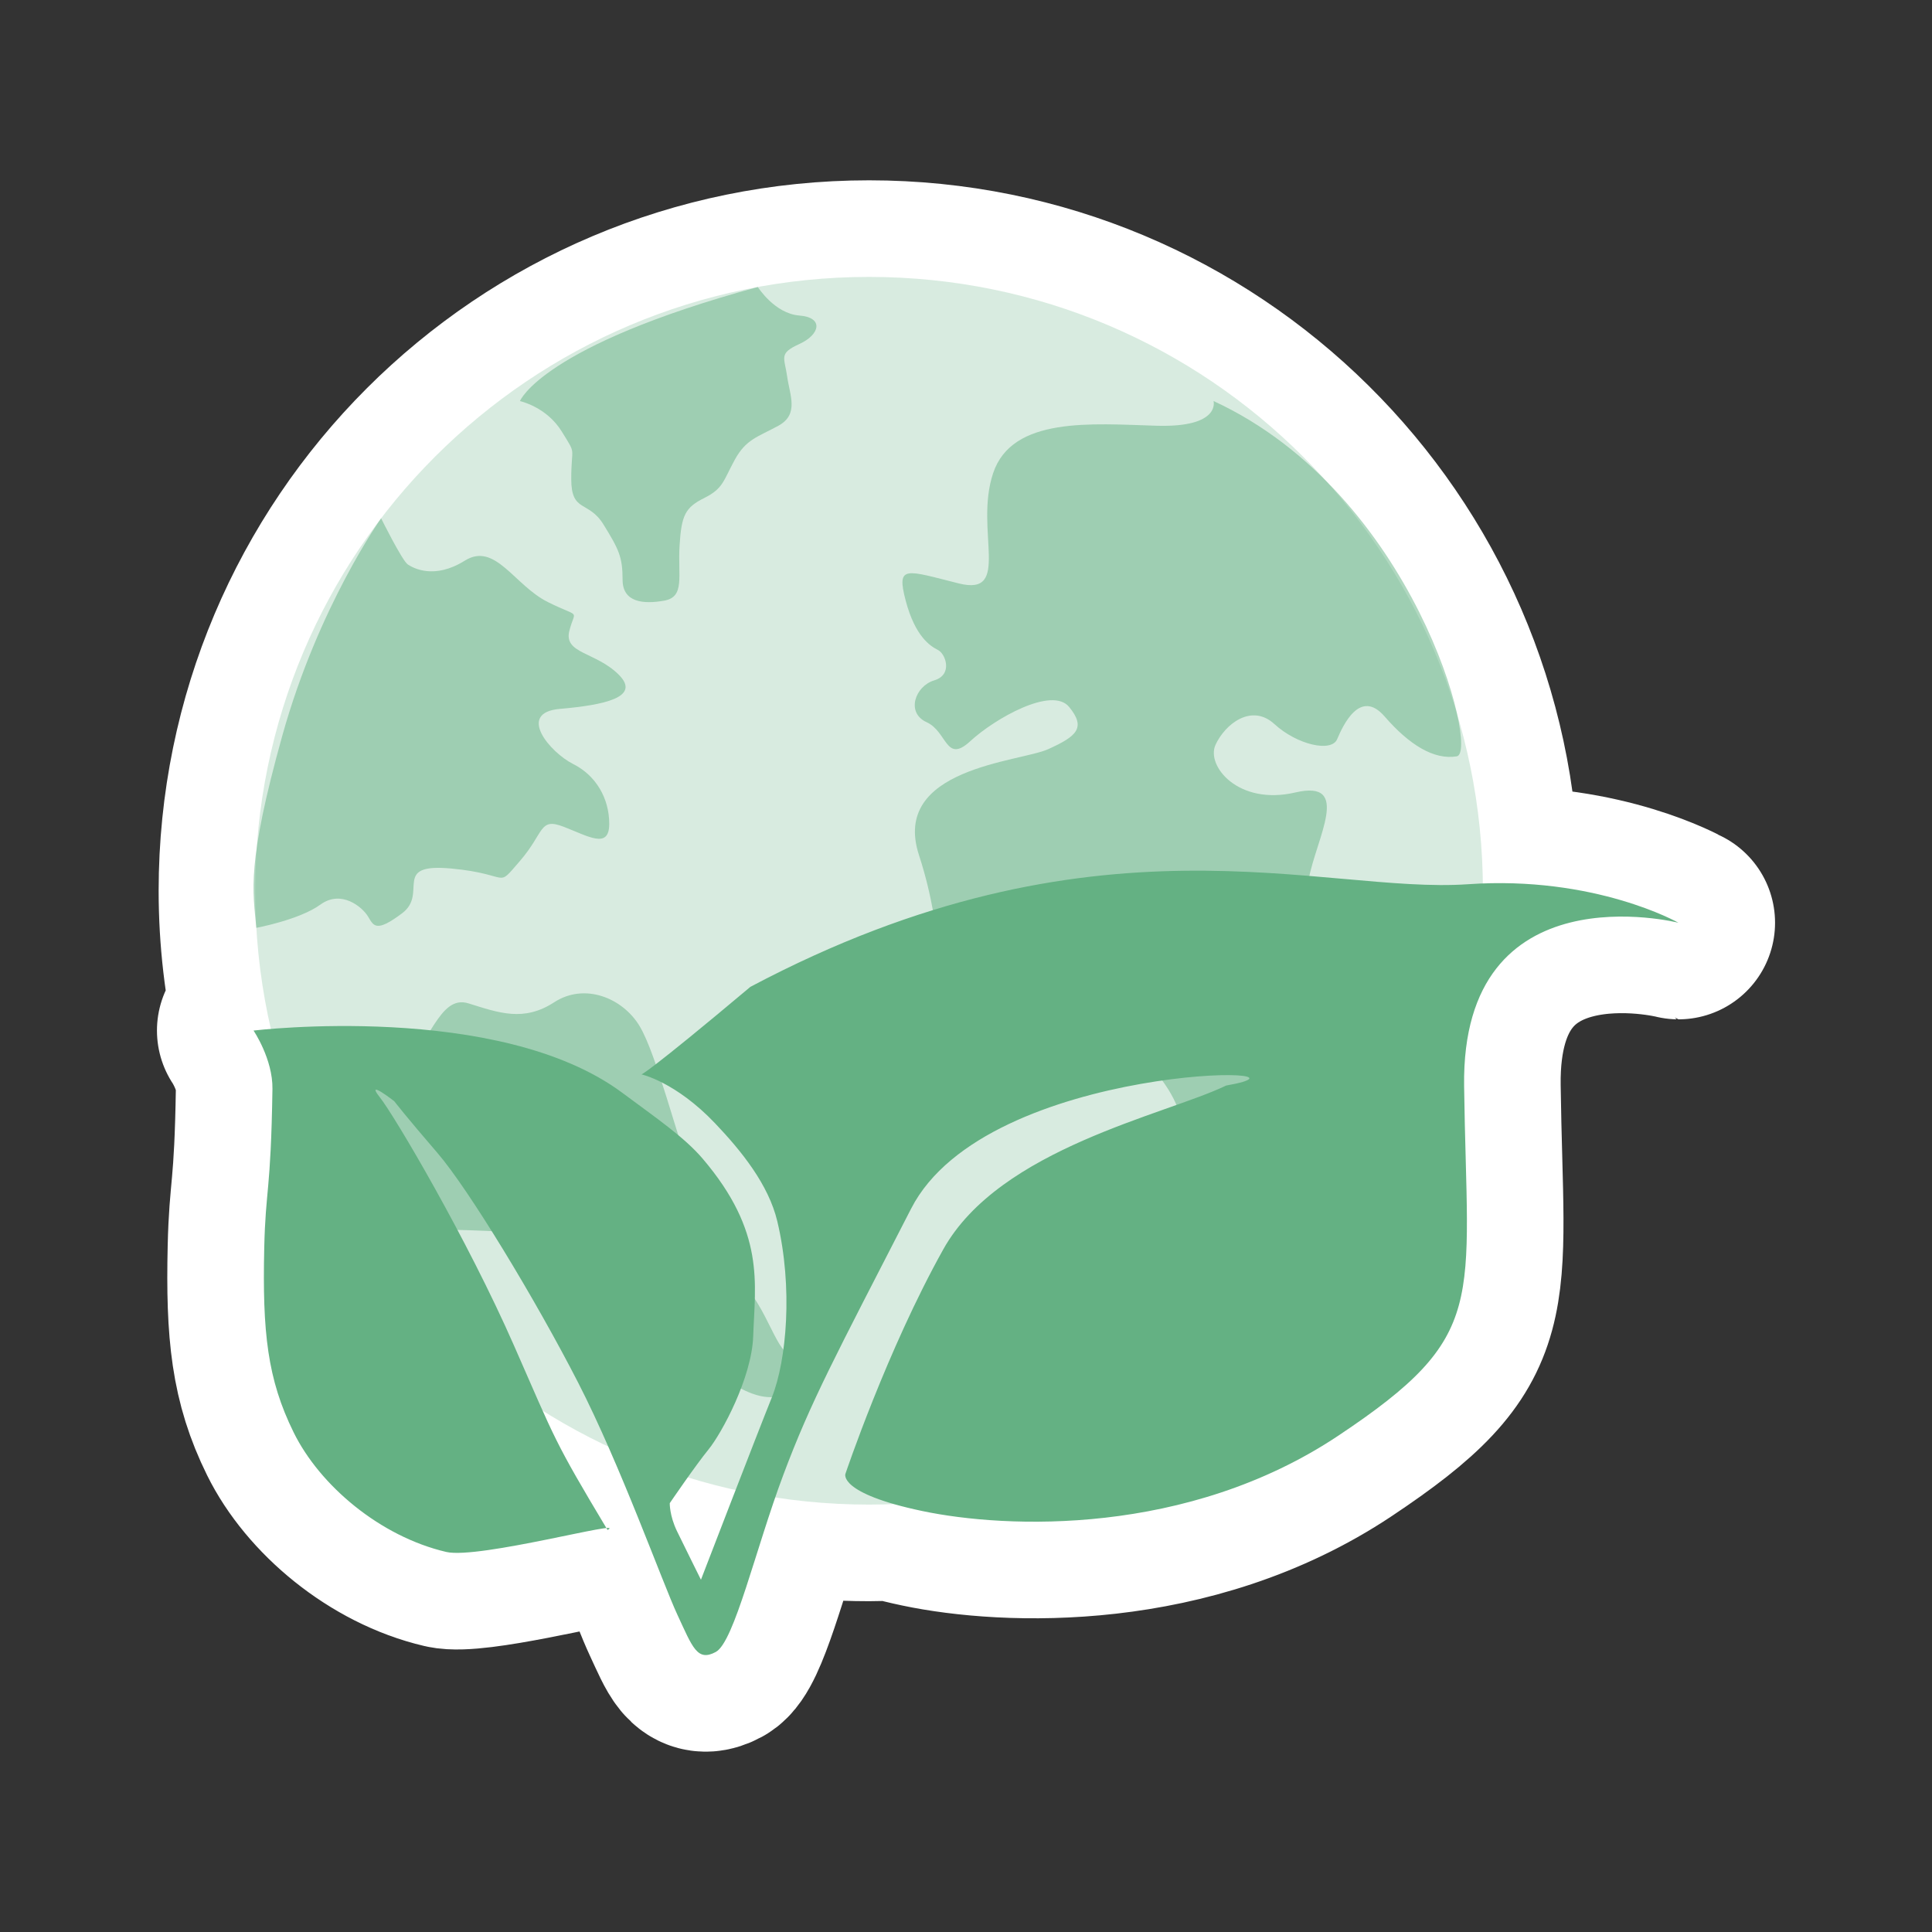 <?xml version="1.0" encoding="utf-8"?>
<!-- Generator: Adobe Illustrator 15.0.0, SVG Export Plug-In . SVG Version: 6.00 Build 0)  -->
<!DOCTYPE svg PUBLIC "-//W3C//DTD SVG 1.1//EN" "http://www.w3.org/Graphics/SVG/1.1/DTD/svg11.dtd">
<svg version="1.1" id="Layer_1" xmlns="http://www.w3.org/2000/svg" xmlns:xlink="http://www.w3.org/1999/xlink" x="0px" y="0px"
	 width="100px" height="100px" viewBox="0 0 100 100" enable-background="new 0 0 100 100" xml:space="preserve">
<rect x="0" y="0" width="100" height="100" fill="#333333" stroke="none"/>
<g>
	
		<path fill="#FFFFFF" stroke="#FFFFFF" stroke-width="10" stroke-linecap="round" stroke-linejoin="round" stroke-miterlimit="10" d="
		M76.744,45.732c-0.201-17.376-14.34-31.399-31.761-31.399c-17.549,0-31.772,14.224-31.772,31.774c0,2.459,0.288,4.85,0.817,7.148
		c-0.575,0.047-0.904,0.086-0.904,0.086s1.002,1.473,0.979,3.02c-0.083,5.404-0.355,5.129-0.425,8.232
		c-0.099,4.363,0.162,6.789,1.52,9.543c1.354,2.752,4.476,5.393,7.903,6.193c1.429,0.332,7.288-1.158,8.288-1.234
		c-1.895-3.166-2.429-4.131-3.308-6.09c1.091,0.688,2.225,1.313,3.4,1.865c1.6,3.637,2.99,7.441,3.584,8.717
		c0.781,1.68,1.025,2.436,1.984,1.918c0.862-0.467,1.845-4.424,3.077-7.996c1.583,0.244,3.204,0.369,4.855,0.369
		c0.427,0,0.85-0.016,1.272-0.031c0.42,0.121,0.905,0.242,1.476,0.361c4.357,0.92,13.73,1.307,21.539-3.898
		c7.811-5.205,6.664-6.787,6.512-18.092c-0.154-11.305,11.096-8.457,11.096-8.457S82.883,45.506,76.744,45.732z"/>
	
		<path fill="#FFFFFF" stroke="#FFFFFF" stroke-width="10" stroke-linecap="round" stroke-linejoin="round" stroke-miterlimit="10" d="
		M31.389,79.096c0.021,0.033,0.037,0.061,0.058,0.096C31.606,79.105,31.56,79.082,31.389,79.096z"/>
</g>
<g>
	<g opacity="0.25">
		<g>
			<g>
				<path fill="#64B183" d="M76.755,46.107c0,17.548-14.225,31.771-31.772,31.771c-17.549,0-31.772-14.224-31.772-31.771
					c0-17.55,14.224-31.774,31.772-31.774C62.53,14.333,76.755,28.557,76.755,46.107"/>
			</g>
		</g>
	</g>
	<g opacity="0.5">
		<g>
			<g>
				<path fill="#64B183" d="M62.813,20.757c0,0,0.393,1.378-2.95,1.279c-3.346-0.099-7.478-0.493-8.46,2.459
					c-0.984,2.951,0.982,6.392-1.771,5.704c-2.754-0.688-3.246-0.982-2.754,0.887c0.491,1.866,1.278,2.359,1.671,2.557
					c0.394,0.195,0.789,1.278-0.195,1.573c-0.984,0.294-1.476,1.673-0.393,2.164c1.08,0.491,0.981,2.164,2.26,0.983
					c1.282-1.18,4.232-2.854,5.118-1.771c0.885,1.082,0.395,1.516-1.084,2.184c-1.473,0.669-8.164,0.966-6.687,5.489
					c1.474,4.523,0.394,6.197,2.752,5.213c2.363-0.984,6.788-0.689,7.181,0.689c0.396,1.375,0.1,2.655,1.674,4.522
					c1.573,1.869,1.868,2.46,2.261,4.524c0.394,2.065,2.263,4.032,4.229,3.443c1.969-0.591,2.462-3.443,2.264-4.132
					c-0.198-0.688-1.181-3.54,0.592-3.933c1.768-0.394,2.558-1.771,1.079-2.951c-1.473-1.18-2.263-3.934-1.869-6.1
					c0.396-2.163,2.264-5.213-0.688-4.522c-2.95,0.688-4.622-1.378-4.13-2.462c0.492-1.08,1.867-2.163,3.049-1.08
					c1.18,1.08,2.952,1.475,3.247,0.786c0.294-0.688,1.178-2.656,2.458-1.179c1.278,1.473,2.557,2.261,3.736,2.064
					C76.584,38.954,73.241,25.579,62.813,20.757"/>
			</g>
		</g>
	</g>
	<g opacity="0.5">
		<g>
			<g>
				<path fill="#64B183" d="M39.225,14.855c0,0,0.867,1.376,2.146,1.476c1.279,0.099,1.082,0.984,0,1.477
					c-1.083,0.491-0.766,0.688-0.629,1.672c0.138,0.984,0.629,1.966-0.454,2.557c-1.08,0.59-1.671,0.689-2.262,1.771
					c-0.589,1.082-0.589,1.476-1.573,1.968s-1.181,0.885-1.278,2.459c-0.099,1.575,0.294,2.655-0.786,2.853
					c-1.085,0.195-2.164,0.098-2.164-1.082c0-1.181-0.197-1.574-0.985-2.853c-0.787-1.279-1.672-0.591-1.672-2.361
					c0-1.77,0.295-1.181-0.492-2.458c-0.787-1.279-2.164-1.574-2.164-1.574S28.031,17.902,39.225,14.855"/>
			</g>
		</g>
	</g>
	<g opacity="0.5">
		<g>
			<g>
				<path fill="#64B183" d="M14.617,55.487c0,0,4.13,1.289,5.901,0c1.771-1.288,2.164-4.043,3.736-3.551
					c1.576,0.492,2.854,0.966,4.429-0.058c1.572-1.023,3.541-0.236,4.426,1.238c0.886,1.476,1.967,5.902,2.753,7.868
					c0.786,1.968,0.786,3.738,2.361,5.213c1.573,1.476,1.966,4.032,2.853,3.936c0.884-0.099,1.476,0.097,0.59,1.18
					c-0.885,1.082-1.969,1.574-4.229,0c-2.263-1.573-6.253-7.083-9.076-7.378c-2.827-0.294-5.974-0.294-5.974-0.294
					s-0.984-0.994-1.771-1.774c-0.786-0.782-1.703-1.505-2.852-1.473C16.613,60.43,14.903,56.484,14.617,55.487"/>
			</g>
		</g>
	</g>
	<g opacity="0.5">
		<g>
			<g>
				<path fill="#64B183" d="M13.267,48.025c0,0,2.234-0.416,3.316-1.203s2.164,0.123,2.459,0.604s0.394,0.881,1.772-0.156
					c1.377-1.035-0.591-2.611,2.557-2.314c3.146,0.295,2.263,1.08,3.541-0.393c1.278-1.477,0.981-2.263,2.261-1.771
					c1.279,0.49,2.361,1.182,2.361-0.147c0-1.33-0.689-2.509-1.87-3.101c-1.178-0.589-2.95-2.653-0.688-2.852
					c2.262-0.197,4.231-0.592,3.05-1.771c-1.182-1.181-2.854-1.082-2.558-2.263c0.295-1.181,0.634-0.627-1.109-1.495
					c-1.744-0.865-2.726-3.129-4.301-2.144c-1.573,0.984-2.656,0.394-2.95,0.198c-0.294-0.198-1.382-2.39-1.382-2.39
					s-3.242,4.551-5.111,11.24C12.749,44.758,13.092,46.08,13.267,48.025"/>
			</g>
		</g>
	</g>
	<path fill="#64B183" d="M86.877,47.762c0,0-11.25-2.848-11.095,8.456c0.152,11.306,1.299,12.888-6.512,18.093
		c-7.81,5.204-17.182,4.817-21.54,3.898c-4.359-0.918-3.972-1.92-3.972-1.92s2.147-6.397,5.068-11.626
		c2.919-5.231,11.523-6.967,14.639-8.475c6.034-1.058-12.369-1.294-16.302,6.364c-3.932,7.657-5.189,9.969-6.619,13.789
		c-1.433,3.819-2.537,8.646-3.495,9.164c-0.959,0.517-1.203-0.239-1.984-1.919c-0.781-1.678-2.94-7.733-5.141-12.023
		c-2.199-4.29-5.659-10.003-7.288-11.894c-1.63-1.889-2.23-2.671-2.23-2.671s-1.533-1.195-0.747-0.204
		c0.784,0.992,4.531,7.354,6.94,12.839c2.175,4.955,2.067,4.917,4.847,9.557c1.093-0.588-6.673,1.527-8.346,1.139
		c-3.428-0.801-6.549-3.44-7.903-6.193c-1.357-2.754-1.618-5.18-1.52-9.543c0.069-3.103,0.342-2.827,0.425-8.231
		c0.022-1.548-0.979-3.021-0.979-3.021s12.698-1.53,19.088,3.222c1.773,1.32,3.205,2.292,4.157,3.407
		c3.251,3.813,2.711,6.46,2.618,9.185c-0.072,2.154-1.631,5.03-2.31,5.864c-0.68,0.833-2.009,2.784-2.009,2.784
		s-0.019,0.636,0.375,1.451c0.394,0.813,1.239,2.511,1.239,2.511s2.904-7.538,3.672-9.444c0.765-1.908,1.095-5.691,0.279-9.112
		c-0.452-1.894-1.852-3.631-3.22-5.068c-2.041-2.146-3.809-2.532-3.809-2.532s0.276-0.026,5.636-4.53
		c17.858-9.469,29.597-4.784,37.145-5.312C82.557,45.309,86.877,47.762,86.877,47.762"/>
</g>
</svg>
